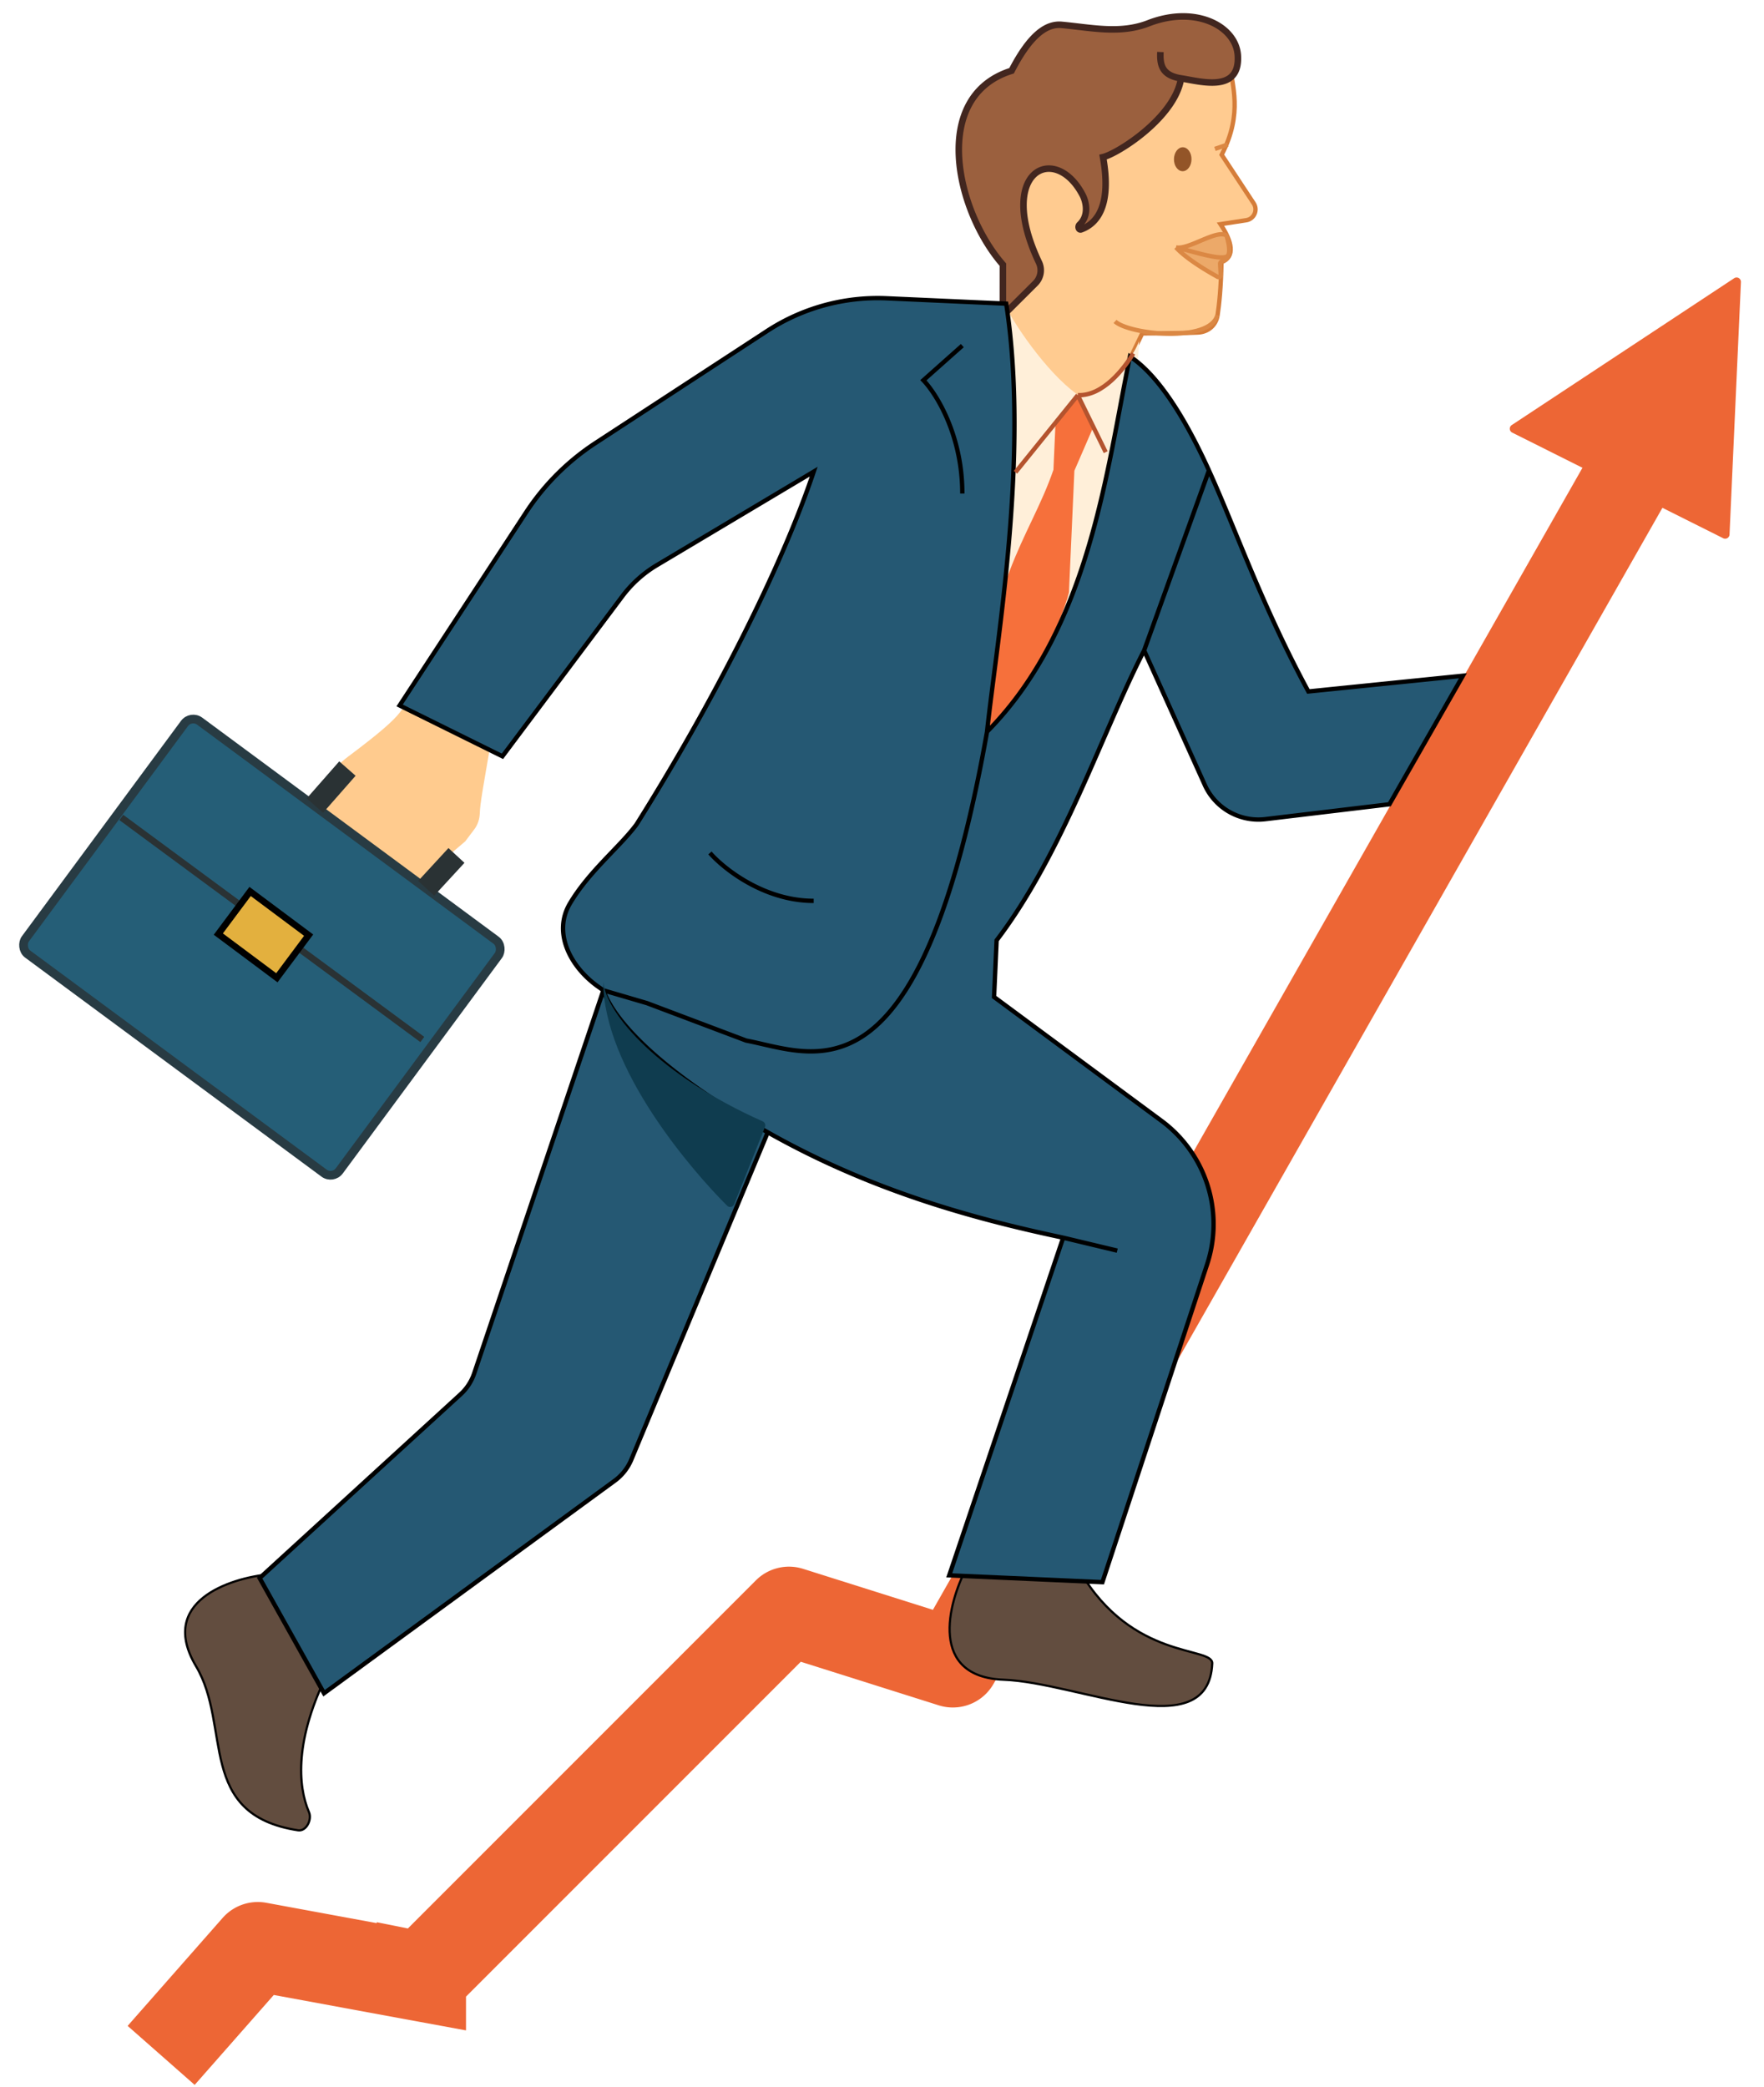 <svg xmlns="http://www.w3.org/2000/svg" width="810" height="958" fill="none" viewBox="0 0 810 958"><path fill="#FFCB90" stroke="#D57D39" stroke-width="2" d="M550.07 152.65c-4.87.21-12.8.4-25.57.4l-13.14 27.17 4.45 60.54-54.31-55.8.15-99.34L509.85 39l55.08-8.9c.5 8.54 6.08 21.64-3.95 40.95l14.71 22.33c2 3.04.17 7.17-3.45 7.72l-11.81 1.81c5.29 7.86 6.94 15.04.45 17.45-.22 11.58-1.03 19.41-1.8 24.4-.72 4.62-4.36 7.68-9.01 7.89Z"/><path fill="#9B603E" d="m475.49 129.98-14.99 14.93.01-23.42c-21.7-24.75-33.38-77.35 3.99-89 8.8-17.03 16.33-21.7 23.04-21.07 13.8 1.29 26.85 4.3 39.82-.74 21.72-8.44 40.22 1.42 41.03 14.8 1.05 17.36-17.17 11.88-26.07 10.5-2.8 17.91-28.97 34.5-35.83 36.15 4.02 22.31-2.75 30.52-10.06 33.16-1.09.4-1.57-1.34-.73-2.14 4.47-4.22 3.08-10.47 1.35-13.75-12.68-24.04-39.95-11.02-20.02 30.98a8.45 8.45 0 0 1-1.54 9.6"/><path stroke="#42261F" stroke-width="3" d="M542.32 35.98c-2.8 17.91-28.97 34.5-35.83 36.15 4.02 22.31-2.75 30.52-10.06 33.16-1.09.4-1.57-1.34-.73-2.14 4.47-4.22 3.08-10.47 1.35-13.75-12.68-24.04-39.95-11.02-20.02 30.98a8.45 8.45 0 0 1-1.54 9.6l-14.99 14.93.01-23.42c-21.7-24.75-33.38-77.35 3.99-89 8.8-17.03 16.33-21.7 23.04-21.07 13.8 1.29 26.85 4.3 39.82-.74 21.72-8.44 40.22 1.42 41.03 14.8 1.05 17.36-17.17 11.88-26.07 10.5Zm0 0c-8.9-1.37-9.73-6.36-9.48-12.1"/><path stroke="#DB8844" stroke-width="2" d="M512 147.56c6.5 6 43.5 10 47-2.88"/><path fill="#DD8E49" fill-opacity=".54" d="M559.1 127.09c-3.92-2.16-14.3-8.14-19.12-13.52 5.51 1.31 18.34-8.14 22.93-5.6q.28.16.38.48c.4 1.31 1.88 6.51.68 8.75-.16 1.51-1.71 2.42-2.93 2.85-.47.17-.81.6-.78 1.1l.28 5.01a.98.98 0 0 1-1.44.93"/><path stroke="#DB8844" stroke-width="2" d="M539.98 113.57c4.83 5.38 15.2 11.36 19.12 13.52a.98.98 0 0 0 1.44-.93l-.28-5.01c-.03-.5.31-.94.78-1.1 1.22-.43 2.77-1.34 2.93-2.84m-24-3.64c5.52 1.31 18.35-8.14 22.94-5.6q.28.16.38.48c.4 1.31 1.88 6.51.68 8.75m-24-3.63c8.53 2.03 22.01 6.63 24 3.64"/><ellipse cx="543.09" cy="73.1" fill="#935528" rx="4.03" ry="5.5" transform="rotate(.61 543.1 73.1)"/><path stroke="#DB8844" stroke-width="2" d="m557.88 68.36 5.88-2.03"/><path stroke="#ED6635" stroke-width="41" d="m74 943.56 43.63-49.58a1 1 0 0 1 .93-.32l74.92 13.8a1 1 0 0 0 .9-.27l167.2-167.2a1 1 0 0 1 1-.25l74.65 23.57a1 1 0 0 0 1.17-.45L760 197.56"/><path fill="#624D3F" stroke="#000" d="M90.04 764.94c-17.6-29.6 15.19-40.51 33.78-42.27l27.13 44.43c-15.82 31.26-14.24 52.78-9.07 64.79 1.5 3.48-1.28 8.92-5.02 8.34-46.84-7.19-30.43-47.72-46.82-75.29Zm370.86 6.17c-34.4-1.3-25.75-34.76-17.12-51.32l52.03 1.36c24.11 41.33 61.2 34.48 60.83 42.5-1.71 38.22-61.32 8.76-95.73 7.46Z"/><path fill="#FFEFD9" d="M496.78 182.46c-13.52-8.33-29.71-31.1-35.62-42.95-31.98 58.8-18.77 165.36-8.67 212.79 50.3-19.37 67.99-138.53 70.55-195.69-5.25 13.67-19.7 22.93-26.26 25.85"/><g filter="url(#a)"><path fill="#FFCB8E" d="M162.25 353.04c28.23-21.19 24.25-21.42 28.67-31.1L229 337.56c-5.35 30.88-6.48 36.75-6.68 41.77-.1 2.64-.9 5.21-2.48 7.32l-4.22 5.6-22.98 19.48L147 376.3c-.06-7.07 5.29-15.8 15.24-23.27"/></g><path fill="#F6703B" d="m501.96 196.2-7.06-14.79-10.28 14.02-.9 20.23c-11.1 32.32-31.2 49.76-34.65 126.83 20.87-17.6 38.6-57.15 41.77-70.52l2.5-55.88z"/><path fill="#255873" d="m407.18 136.94 54.85 2.46c10.77 69.98-4.36 154.89-8.8 196.52 47.52-48.07 54.98-121.25 65.63-172.26 7.1 4.7 19.98 16.42 36.27 52.3 12.4 27.34 24.25 61.9 45.65 101.47l70.97-7.22-33.75 59-56.96 6.84a27 27 0 0 1-27.82-15.7l-27.86-61.74c-19.16 37.3-37.17 92.95-67.73 133.07l-1.17 26 76.87 56.84a59 59 0 0 1 20.96 65.9l-48.08 145.9-70.33-3.14 52.31-155c-41.4-8.76-88.22-21.6-135.64-48.37l-62.66 150.25a23 23 0 0 1-7.66 9.72L148.79 777.3l-29.57-52.87 92.24-84.34a23 23 0 0 0 6.28-9.62l59.32-175.85-2.24-1.57c-12.86-9.04-21.13-24.8-13.12-38.31 8.83-14.89 23.17-26.2 30.61-36.34 34.92-55.58 66.46-117.5 81.32-161.89l-71.99 42.92a55 55 0 0 0-15.85 14.26l-55.08 73.49-47.21-23.35 58.07-88.63a110 110 0 0 1 31.87-31.82l78.74-51.41a93 93 0 0 1 55-15.04"/><path stroke="#000" stroke-width="2" d="M453.23 335.92c-30.98 174.29-79.33 147.67-110.6 141.77l-45.56-17.19-20.01-5.87m176.17-118.71c4.44-41.63 19.57-126.54 8.8-196.52l-54.85-2.46a93 93 0 0 0-55 15.04l-78.74 51.4a110 110 0 0 0-31.87 31.83l-58.07 88.63 47.21 23.35 55.08-73.5a55 55 0 0 1 15.85-14.25l72-42.92c-14.87 44.38-46.4 106.3-81.33 161.89-7.44 10.15-21.78 21.45-30.6 36.34-8.02 13.51.25 29.27 13.1 38.3l2.25 1.58m176.17-118.71c47.52-48.07 54.98-121.25 65.63-172.26 7.1 4.7 19.98 16.42 36.27 52.3m-29.77 82.65 27.86 61.73a27 27 0 0 0 27.82 15.7l56.96-6.82 33.75-59.01-70.97 7.22c-21.4-39.57-33.24-74.13-45.65-101.46m-29.77 82.64 29.77-82.65m-29.77 82.65c-19.16 37.3-37.17 92.95-67.73 133.07l-1.17 26 76.87 56.84a59 59 0 0 1 20.96 65.9l-48.08 145.9-70.33-3.14 52.31-155m0 0c-41.4-8.76-88.22-21.6-135.64-48.37m135.64 48.37 24.83 5.94M277.06 454.63l-59.32 175.85c-1.25 3.69-3.4 7-6.28 9.62l-92.24 84.34 29.57 52.87 133.44-97.53a23 23 0 0 0 7.66-9.72l62.66-150.25m-75.5-65.18c5.36 15.14 28.08 38.4 75.5 65.18M326 391.56c6.42 7.33 24.94 22 47.63 22m68.25-254.9L424 174.56c5.96 6.18 17.88 25.24 17.88 52"/><path stroke="#B4532E" stroke-width="2" d="m494.9 181.41-28.61 35.4m28.6-35.4 12.83 26.16M494.9 181.4c11.56.52 21.3-12.23 25.47-19.13"/><rect width="179.22" height="132.93" x="87.68" y="328.1" fill="#255E77" stroke="#283B43" stroke-width="4" rx="5" transform="rotate(36.46 87.68 328.1)"/><path stroke="#2A3234" stroke-width="10" d="m144.59 369.82 14.94-17m50.07 39.89-13.9 15.08"/><path stroke="#2A3234" stroke-width="3" d="m55.7 375.26 138.22 101.93"/><path fill="#E3B03E" stroke="#000" stroke-width="3" d="m114.84 409.24 26.88 20.06-14.59 19.56-26.88-20.06z"/><path fill="#ED6635" d="m796.3 127.72-102.13 67.41a2 2 0 0 0 .2 3.46l96.9 48.5a2 2 0 0 0 2.9-1.69l5.24-115.92a2 2 0 0 0-3.1-1.76"/><path fill="#0F3C4F" d="M350.21 514.77c-47.15-20.93-72.06-49.4-73.21-64.21 0 40.06 41.24 87.39 56.9 102.96 1.01 1 2.67.6 3.2-.7l14.18-35.46c.4-1-.08-2.15-1.07-2.59"/><defs><filter id="a" width="83.99" height="95.78" x="145.01" y="315.94" color-interpolation-filters="sRGB" filterUnits="userSpaceOnUse"><feFlood flood-opacity="0" result="BackgroundImageFix"/><feColorMatrix in="SourceAlpha" result="hardAlpha" values="0 0 0 0 0 0 0 0 0 0 0 0 0 0 0 0 0 0 127 0"/><feOffset dx="-2" dy="-6"/><feComposite in2="hardAlpha" operator="out"/><feColorMatrix values="0 0 0 0 0.918 0 0 0 0 0.396 0 0 0 0 0.204 0 0 0 1 0"/><feBlend in2="BackgroundImageFix" result="effect1_dropShadow_6684_71"/><feBlend in="SourceGraphic" in2="effect1_dropShadow_6684_71" result="shape"/></filter></defs></svg>